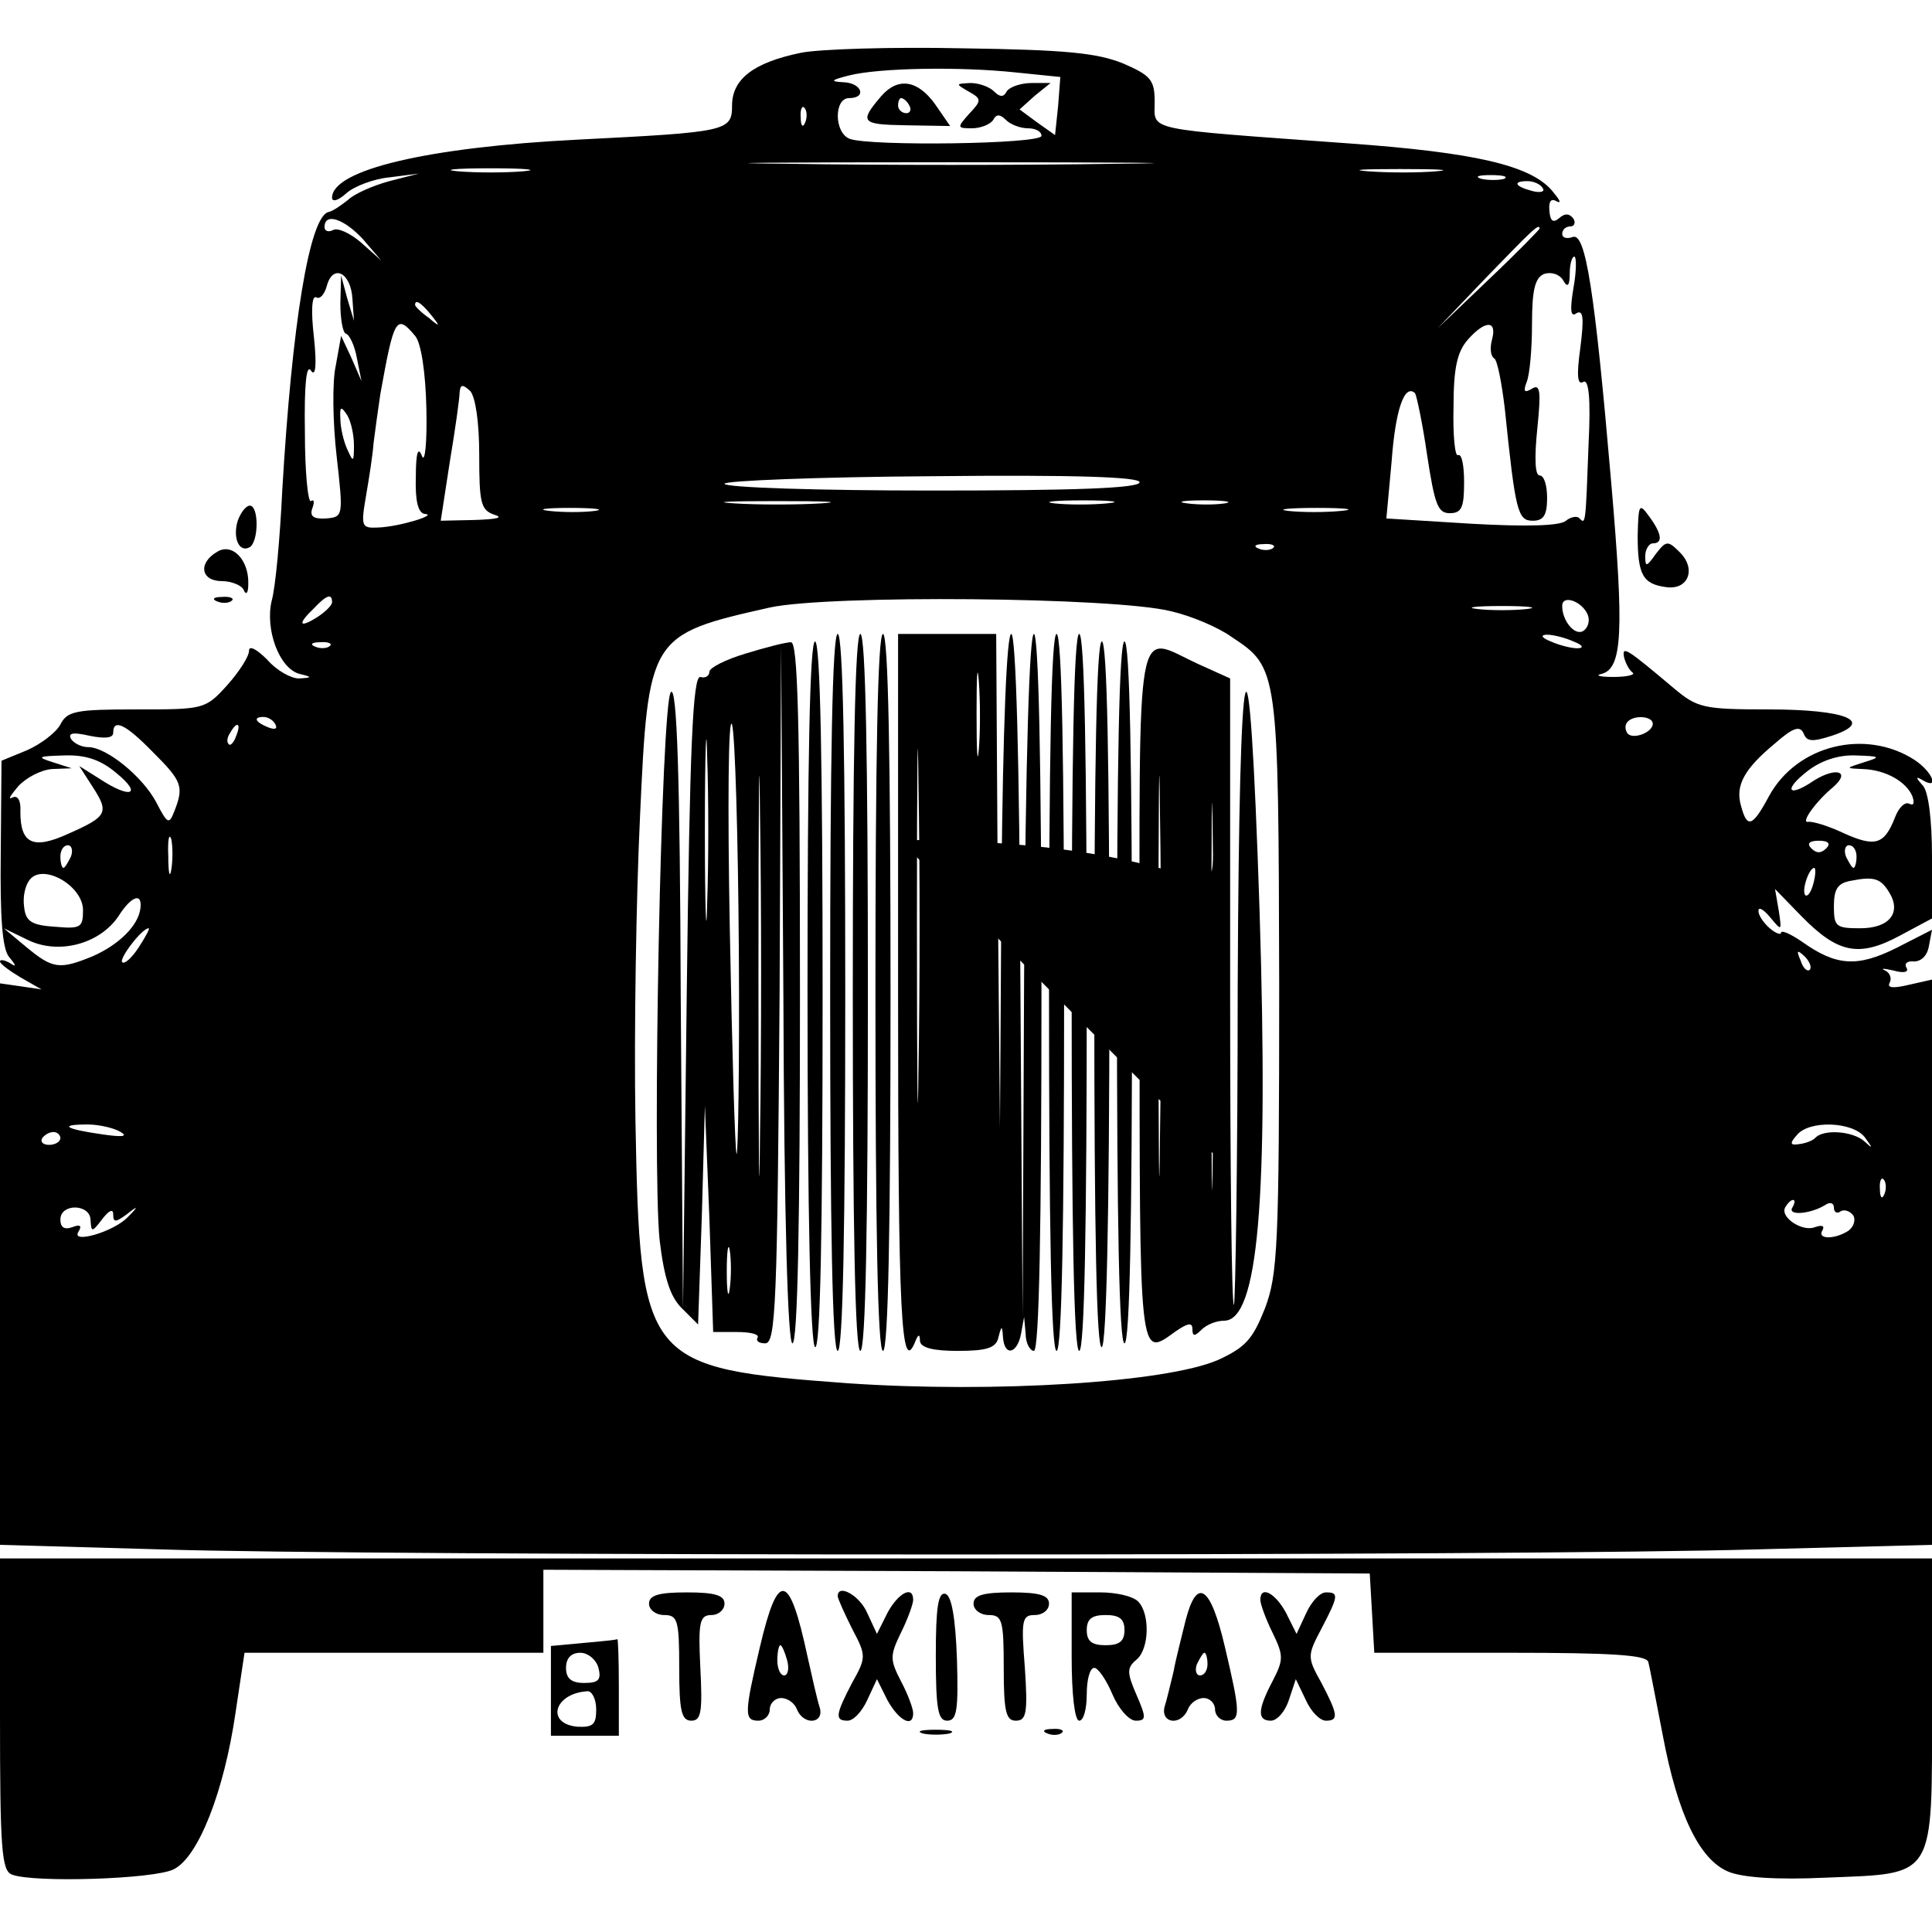 <svg version="1.0" xmlns="http://www.w3.org/2000/svg" width="256pt" height="256pt" viewBox="0 0 256 256"><g transform="translate(0,256) scale(0.1,-0.1)" fill="#000" stroke="none"><path d="M1061 2490c-63-13-91-35-91-70 0-34-7-35-204-45-199-10-326-40-326-77 0-6 8-4 19 6 10 9 36 19 57 21l39 5-39-10c-22-6-47-17-55-25-9-7-20-15-26-16-25-7-48-147-61-369-3-63-9-129-14-146-9-38 10-90 37-97 17-4 17-5-1-6-10 0-29 10-42 25-14 14-24 19-24 12 0-8-13-28-29-46-29-32-31-32-120-32-80 0-92-2-101-20-6-11-26-26-44-34l-34-14-1-122c-1-86 2-127 11-138 10-12 10-14 1-8-7 4-13 5-13 2s12-12 27-21l28-16-27 4-28 4V885 513l212-6c273-9 1814-9 2116 0l232 6v374 375l-31-7c-21-5-29-4-25 3 3 6 0 13-6 16-7 3-2 3 11 0 14-4 21-2 17 4-3 5 1 9 10 8 10 0 18 8 20 21l4 21-47-24c-52-26-80-24-125 8-16 11-28 16-28 12 0-3-7-1-15 6s-15 17-15 23 7 2 16-9c15-18 15-18 11 9l-5 29 35-36c48-49 76-55 130-26l43 23v81c0 52-5 87-12 95-10 11-10 13 0 7 22-13 13 11-11 27-65 42-156 20-193-48-22-41-29-43-37-13-8 27 4 49 45 83 24 21 33 24 38 13 4-11 12-11 37-3 58 19 20 35-84 35-86 0-94 2-125 28-63 53-69 57-66 41 2-8 7-17 11-20 5-3-7-6-25-6s-25 2-16 4c28 7 30 56 13 253-22 256-34 332-51 326-8-3-14-1-14 4 0 6 5 10 11 10 5 0 7 5 4 10-5 7-11 8-19 1s-12-4-13 10c-1 12 2 17 10 12 7-3 3 3-7 15-29 33-102 50-269 62-274 20-257 16-257 55 0 29-5 35-42 51-35 14-76 18-213 20-93 2-190-1-214-6zm285-26 59-6-3-39-4-38-24 17-23 17 20 18 21 17h-25c-14 0-29-5-33-11-4-8-9-8-17 0-6 6-20 11-31 11-20-1-20-1-3-11 18-10 18-12 1-30-16-18-16-19 4-19 11 0 24 5 28 11 4 8 9 8 17 0 6-6 19-11 29-11s18-4 18-10c0-11-227-14-254-4-21 8-21 54-1 54 24 0 17 20-7 21-19 1-17 3 7 9 39 10 146 12 221 4zm-279-66c-3-8-6-5-6 6-1 11 2 17 5 13 3-3 4-12 1-19zm411-55c-120-2-316-2-435 0-120 1-22 2 217 2s337-1 218-2zm-785-10c-24-2-62-2-86 0-23 2-4 4 43 4s66-2 43-4zm1210 0c-23-2-64-2-90 0s-7 3 42 3c50 0 71-1 48-3zm90-10c-7-2-21-2-30 0-10 3-4 5 12 5 17 0 24-2 18-5zm51-12c4-5-3-7-14-4-23 6-26 13-6 13 8 0 17-4 20-9zm-1563-68 24-28-27 24c-14 12-31 20-37 16-6-3-11-1-11 4 0 20 26 11 51-16zm1559 14c0-1-30-32-67-67l-68-65 65 68c60 62 70 72 70 64zm45-78c-5-30-4-40 4-34 9 5 10-7 5-46-5-36-4-50 4-45 7 4 10-21 7-81-4-109-4-108-12-1e2-3 4-12 2-18-3-8-7-53-8-125-4l-113 7 7 76c5 68 17 103 31 90 2-3 10-40 16-82 10-65 14-77 30-77s19 8 19 41c0 22-3 38-8 36-4-3-7 26-6 64 0 52 5 73 19 89 23 26 39 26 32 0-3-11-2-22 3-25 4-2 10-33 14-67 14-136 17-148 37-148 14 0 19 7 19 30 0 17-4 30-10 30s-7 23-3 62c5 49 4 60-7 53-10-6-12-4-7 9 4 10 7 44 7 77 0 45 4 61 16 66 9 3 20 0 25-8 6-11 9-8 9 9 0 12 3 22 6 22s3-19-1-41zm-1618-15 2-29-9 30-8 30-1-37c0-20 3-38 7-40 5-1 12-16 15-33l6-30-13 30-14 30-7-39c-5-22-4-76 1-120 9-80 9-81-14-83-17-1-22 3-18 14 3 8 2 12-2 9-4-2-8 39-8 91-1 64 2 91 8 82s8 6 4 44c-4 34-3 56 3 53 5-3 11 4 14 15 8 30 32 18 34-17zm104-21c13-16 12-17-3-4-10 7-18 15-18 17 0 8 8 3 21-13zm-21-28c8-9 14-49 15-97 1-45-2-73-6-62-5 13-8 4-8-28-1-32 3-48 12-49 18-1-34-17-62-18-22-1-23 1-16 42 4 23 9 55 10 70 2 16 6 45 9 65 18 1e2 21 107 46 77zm85-158c0-63 2-73 20-79 13-4 3-6-26-7l-45-1 12 78c7 42 13 84 13 92 1 11 4 11 14 2 7-8 12-41 12-85zm-166 13c0-23-1-23-9-5-5 11-9 29-9 40-1 17 1 17 9 5 5-8 9-26 9-40zm1041-49c0-8-87-11-275-11-151 0-275 4-275 9 0 4 124 9 275 10 189 2 275-1 275-8zm-422-28c-32-2-84-2-115 0-32 2-6 3 57 3s89-1 58-3zm379 0c-20-2-52-2-70 0-17 2 0 4 38 4 39 0 53-2 32-4zm156 0c-13-2-35-2-50 0-16 2-5 4 22 4 28 0 40-2 28-4zm-835-10c-15-2-42-2-60 0s-6 4 27 4 48-2 33-4zm989 0c-20-2-52-2-70 0-17 2 0 4 38 4 39 0 53-2 32-4zm-90-49c-3-3-12-4-19-1-8 3-5 6 6 6 11 1 17-2 13-5zm-1247-72c0-4-9-13-20-20-24-15-26-9-4 12 17 18 24 20 24 8zm1112-12c26-6 62-21 80-34 62-41 62-42 63-461 0-348-2-384-19-429-16-40-25-51-62-68-69-30-297-44-489-31-272 20-277 26-283 348-2 116 1 297 6 402 11 240 12 242 172 278 78 17 457 14 532-5zm552-5c3-8 0-17-6-21-11-7-28 13-28 33 0 16 27 6 34-12zm-81 8c-18-2-48-2-65 0-18 2-4 4 32 4s50-2 33-4zm62-43c13-5 14-9 5-9-8 0-24 4-35 9-13 5-14 9-5 9 8 0 24-4 35-9zm-1648-6c-3-3-12-4-19-1-8 3-5 6 6 6 11 1 17-2 13-5zm-72-104c3-6-1-7-9-4-18 7-21 14-7 14 6 0 13-4 16-10zm1825 1c0-12-28-22-34-12-3 5-3 11 1 15 9 9 33 7 33-3zm-1987-38c38-38 41-45 28-78-7-18-9-17-24 12-18 34-66 73-90 73-9 0-19 5-23 11-4 8 3 9 25 4 20-4 31-3 31 4 0 19 16 12 53-26zm110 22c-3-9-8-14-10-11-3 3-2 9 2 15 9 16 15 13 8-4zm-158-50c34-28 18-34-23-7l-27 17 18-28c22-34 19-39-33-62-46-21-63-13-63 29 1 16-4 23-11 19-6-3-2 3 8 15 11 12 31 22 45 23l26 1-25 8c-22 7-20 8 15 9 29 1 49-6 70-24zm2315 15c-25-8-25-8-2-9 31-1 58-17 66-36 3-9 2-13-4-10s-14-5-19-18c-14-36-26-40-68-21-21 10-42 16-47 15-11-2 11 28 33 46 24 21 4 27-25 9-35-24-42-13-8 13 17 13 40 21 63 20 33-1 34-2 11-9zM227 1408c-2-13-4-5-4 17-1 22 1 32 4 23 2-10 2-28 0-40zm2193 28c-7-7-13-7-20 0-6 6-3 10 10 10s16-4 10-10zM94 1425c-4-8-8-15-10-15s-4 7-4 15 4 15 10 15c5 0 7-7 4-15zm2366 0c0-8-2-15-4-15s-6 7-10 15c-3 8-1 15 4 15 6 0 10-7 10-15zm-2350-71c0-23-3-25-37-22-31 2-39 7-41 26-2 13 1 29 8 37 18 21 70-9 70-41zm2293 36c-3-12-8-19-11-16-5 6 5 36 12 36 2 0 2-9-1-20zm1e2-12c17-27 1-48-38-48-32 0-35 2-35 29 0 23 5 31 23 34 30 6 39 3 50-15zm-2317-22c-3-23-29-48-63-63-44-18-53-17-88 12l-30 25 33-16c40-19 94-5 119 32 17 27 32 32 29 10zm-2-51c-9-14-19-23-22-20-5 4 26 45 35 45 2 0-4-11-13-25zm2214-30c-3-3-9 2-12 12-6 14-5 15 5 6 7-7 10-15 7-18zM160 1060c10-6 2-7-25-3-49 7-58 13-19 13 16 0 36-5 44-10zm2311-7c11-15 11-16-1-5-15 13-52 16-64 5-3-4-13-8-22-9-12-2-13 1-3 12 16 20 74 18 90-3zm-2391-1c0-5-7-9-15-9s-12 4-9 9c3 4 9 8 15 8 5 0 9-4 9-8zm2417-74c-3-8-6-5-6 6-1 11 2 17 5 13 3-3 4-12 1-19zm-122-18c-7-11 23-9 43 3 7 5 12 3 12-3s4-9 9-5c5 3 13 0 17-6 3-6 0-15-7-20-19-12-42-11-34 1 3 6-1 7-10 4-17-7-48 14-39 27 3 5 7 9 10 9s2-5-1-10zM120 943c1-16 2-16 15 1 9 12 15 15 15 7 0-11 3-11 18 0 15 12 16 11 2-3-18-20-77-37-66-20 5 8 2 10-8 6-11-4-16 0-16 10 0 22 40 21 40-1z"/><path d="M1168 2433c-30-35-27-38 32-39l59-1-20 29c-23 32-49 36-71 11zm37-13c3-5 1-10-4-10-6 0-11 5-11 10 0 6 2 10 4 10 3 0 8-4 11-10z"/><path d="M11e2 1245c0-310 3-475 10-475s10 165 10 475-3 475-10 475-10-165-10-475z"/><path d="M1130 1245c0-310 3-475 10-475s10 165 10 475-3 475-10 475-10-165-10-475z"/><path d="M1160 1245c0-310 3-475 10-475s10 165 10 475-3 475-10 475-10-165-10-475z"/><path d="M1190 1245c0-430 4-510 23-462 4 10 6 9 6 0 1-9 18-13 50-13 39 0 51 4 54 18 4 16 5 16 6 0 2-26 19-22 24 5l4 22 2-22c0-13 6-23 11-23 7 0 10 165 10 475 0 307-4 475-10 475s-11-162-13-452l-2-453-3 453c-1 289-6 452-12 452s-11-121-13-327l-2-328-3 328-2 327h-65-65v-475zm27-103c-1-103-2-16-2 193s1 293 2 187c2-106 2-277 0-380zm80 425c-2-23-3-1-3 48 0 50 1 68 3 42s2-67 0-90z"/><path d="M1390 1245c0-310 3-475 10-475s10 165 10 475-3 475-10 475-10-165-10-475z"/><path d="M1420 1245c0-310 3-475 10-475s10 165 10 475-3 475-10 475-10-165-10-475z"/><path d="M988 1694c-27-8-48-19-48-24 0-6-6-9-12-7-10 1-14-90-18-418l-5-420-3 415c-1 291-5 411-13 403-13-13-25-627-15-726 6-50 14-75 29-90l22-22 5 145 4 145 6-150 5-150h32c17 0 29-3 27-7-3-5 2-8 10-8 14 0 16 53 19 463l2 462 3-462c1-301 6-463 12-463 7 0 10 162 10 465 0 366-3 465-12 464-7 0-34-7-60-15zm19-641c-1-120-2-24-2 212 0 237 1 335 2 218 2-116 2-310 0-430zm-70 310c-1-54-3-10-3 97s2 151 3 98c2-54 2-142 0-195zm42-62c1-151-1-272-3-270s-6 137-9 299-2 284 3 270c4-14 8-148 9-299zm-12-448c-2-16-4-5-4 22 0 28 2 40 4 28 2-13 2-35 0-50z"/><path d="M1070 1246c0-299 4-467 10-471 7-4 10 153 10 464 0 307-3 471-10 471s-10-161-10-464z"/><path d="M1450 1239c0-311 3-468 10-464 6 4 10 172 10 471 0 303-3 464-10 464s-10-164-10-471z"/><path d="M1480 1245c0-303 3-465 10-465s10 162 10 465-3 465-10 465-10-162-10-465z"/><path d="M1510 1240c0-491-1-479 48-444 16 11 22 12 22 3 0-10 3-10 12-1 7 7 20 12 30 12 45 0 59 158 47 543-14 426-27 376-29-103 0-228-3-416-5-419-3-2-5 183-5 413v417l-42 19c-85 39-78 78-78-440zm27-187c-1-120-2-24-2 212 0 237 1 335 2 218 2-116 2-310 0-430zm70-21c-1-114-2-20-2 208s1 322 2 207c2-114 2-3e2.0-415z"/><path d="M315 1870c-7-23 2-43 16-35 12 8 12 55 0 55-5 0-12-9-16-20z"/><path d="M2170 1850c0-52 7-64 38-68 29-4 40 24 18 46-16 16-18 16-32-2-12-17-14-18-14-3 0 9 5 17 10 17 14 0 12 13-5 36-13 18-14 16-15-26z"/><path d="M288 1829c-26-15-22-39 6-39 13 0 27-6 29-12 3-7 6-4 6 8 1 32-21 55-41 43z"/><path d="M288 1763c7-3 16-2 19 1 4 3-2 6-13 5-11 0-14-3-6-6z"/><path d="M0 289C0 110 2 81 16 76c29-11 188-6 214 7 33 16 67 104 82 207l12 80h198 198v55 55l548-2 547-3 3-52 3-53h180c135 0 180-3 183-12 2-7 10-50 19-96 20-107 49-166 87-182 19-8 65-11 129-8 147 6 141-4 141 232v191H1280 0V289z"/><path d="M860 435c0-8 9-15 20-15 18 0 20-7 20-70 0-57 3-70 16-70s15 11 12 70c-3 61-1 70 15 70 9 0 17 7 17 15 0 11-12 15-50 15s-50-4-50-15z"/><path d="M1007 378c-21-89-21-98-2-98 8 0 15 7 15 15s7 15 15 15c9 0 18-7 21-15 9-22 37-19 30 3-3 9-10 40-16 67-24 112-39 115-63 13zm36-18c3-11 1-20-4-20s-9 9-9 20 2 20 4 20 6-9 9-20z"/><path d="M1110 445c0-3 9-23 19-43 19-36 19-38 0-72-22-42-23-50-6-50 8 0 19 12 26 27l13 28 14-28c15-27 34-37 34-17 0 6-7 25-16 42-15 29-15 34 0 65 9 18 16 38 16 43 0 20-20 9-34-17l-14-28-13 28c-10 23-39 39-39 22z"/><path d="M1240 366c0-71 3-86 15-86 13 0 15 14 13 82-2 54-7 83-15 86-10 3-13-18-13-82z"/><path d="M1290 435c0-8 9-15 20-15 18 0 20-7 20-70 0-58 3-70 16-70 14 0 16 10 12 70-5 63-4 70 13 70 11 0 19 7 19 15 0 11-12 15-50 15s-50-4-50-15z"/><path d="M1420 365c0-50 4-85 10-85s10 16 10 35 4 35 10 35c5 0 16-16 24-35s22-35 31-35c14 0 14 4 1 34s-13 36 0 47c17 14 18 61 2 77-7 7-29 12-50 12h-38v-85zm70 35c0-15-7-20-25-20s-25 5-25 20 7 20 25 20 25-5 25-20z"/><path d="M1571 413c-5-21-13-51-16-68-4-16-9-38-12-47-5-22 22-25 31-3 3 8 12 15 21 15 8 0 15-7 15-15s7-15 15-15c19 0 19 9-2 98-19 81-37 93-52 35zm29-58c0-8-4-15-10-15-5 0-7 7-4 15 4 8 8 15 10 15s4-7 4-15z"/><path d="M1670 440c0-5 7-25 16-43 15-31 15-36 0-65-20-38-20-52-2-52 8 0 19 12 24 28l9 27 13-27c7-16 19-28 27-28 17 0 16 8-6 50-19 34-19 36 0 72 23 44 23 48 6 48-8 0-19-12-26-27l-13-28-14 28c-14 26-34 37-34 17z"/><path d="M773 383l-43-4v-60-59h45 45v65c0 36-1 64-2 63-2-1-22-3-45-5zm20-33c4-16 0-20-19-20-17 0-24 6-24 20 0 13 7 20 19 20 10 0 21-9 24-20zm-3-55c0-20-4-24-25-23-42 4-31 44 13 47 6 1 12-10 12-24z"/><path d="M1223 263c9-2 25-2 35 0 9 3 1 5-18 5s-27-2-17-5z"/><path d="M1388 263c7-3 16-2 19 1 4 3-2 6-13 5-11 0-14-3-6-6z"/></g></svg>